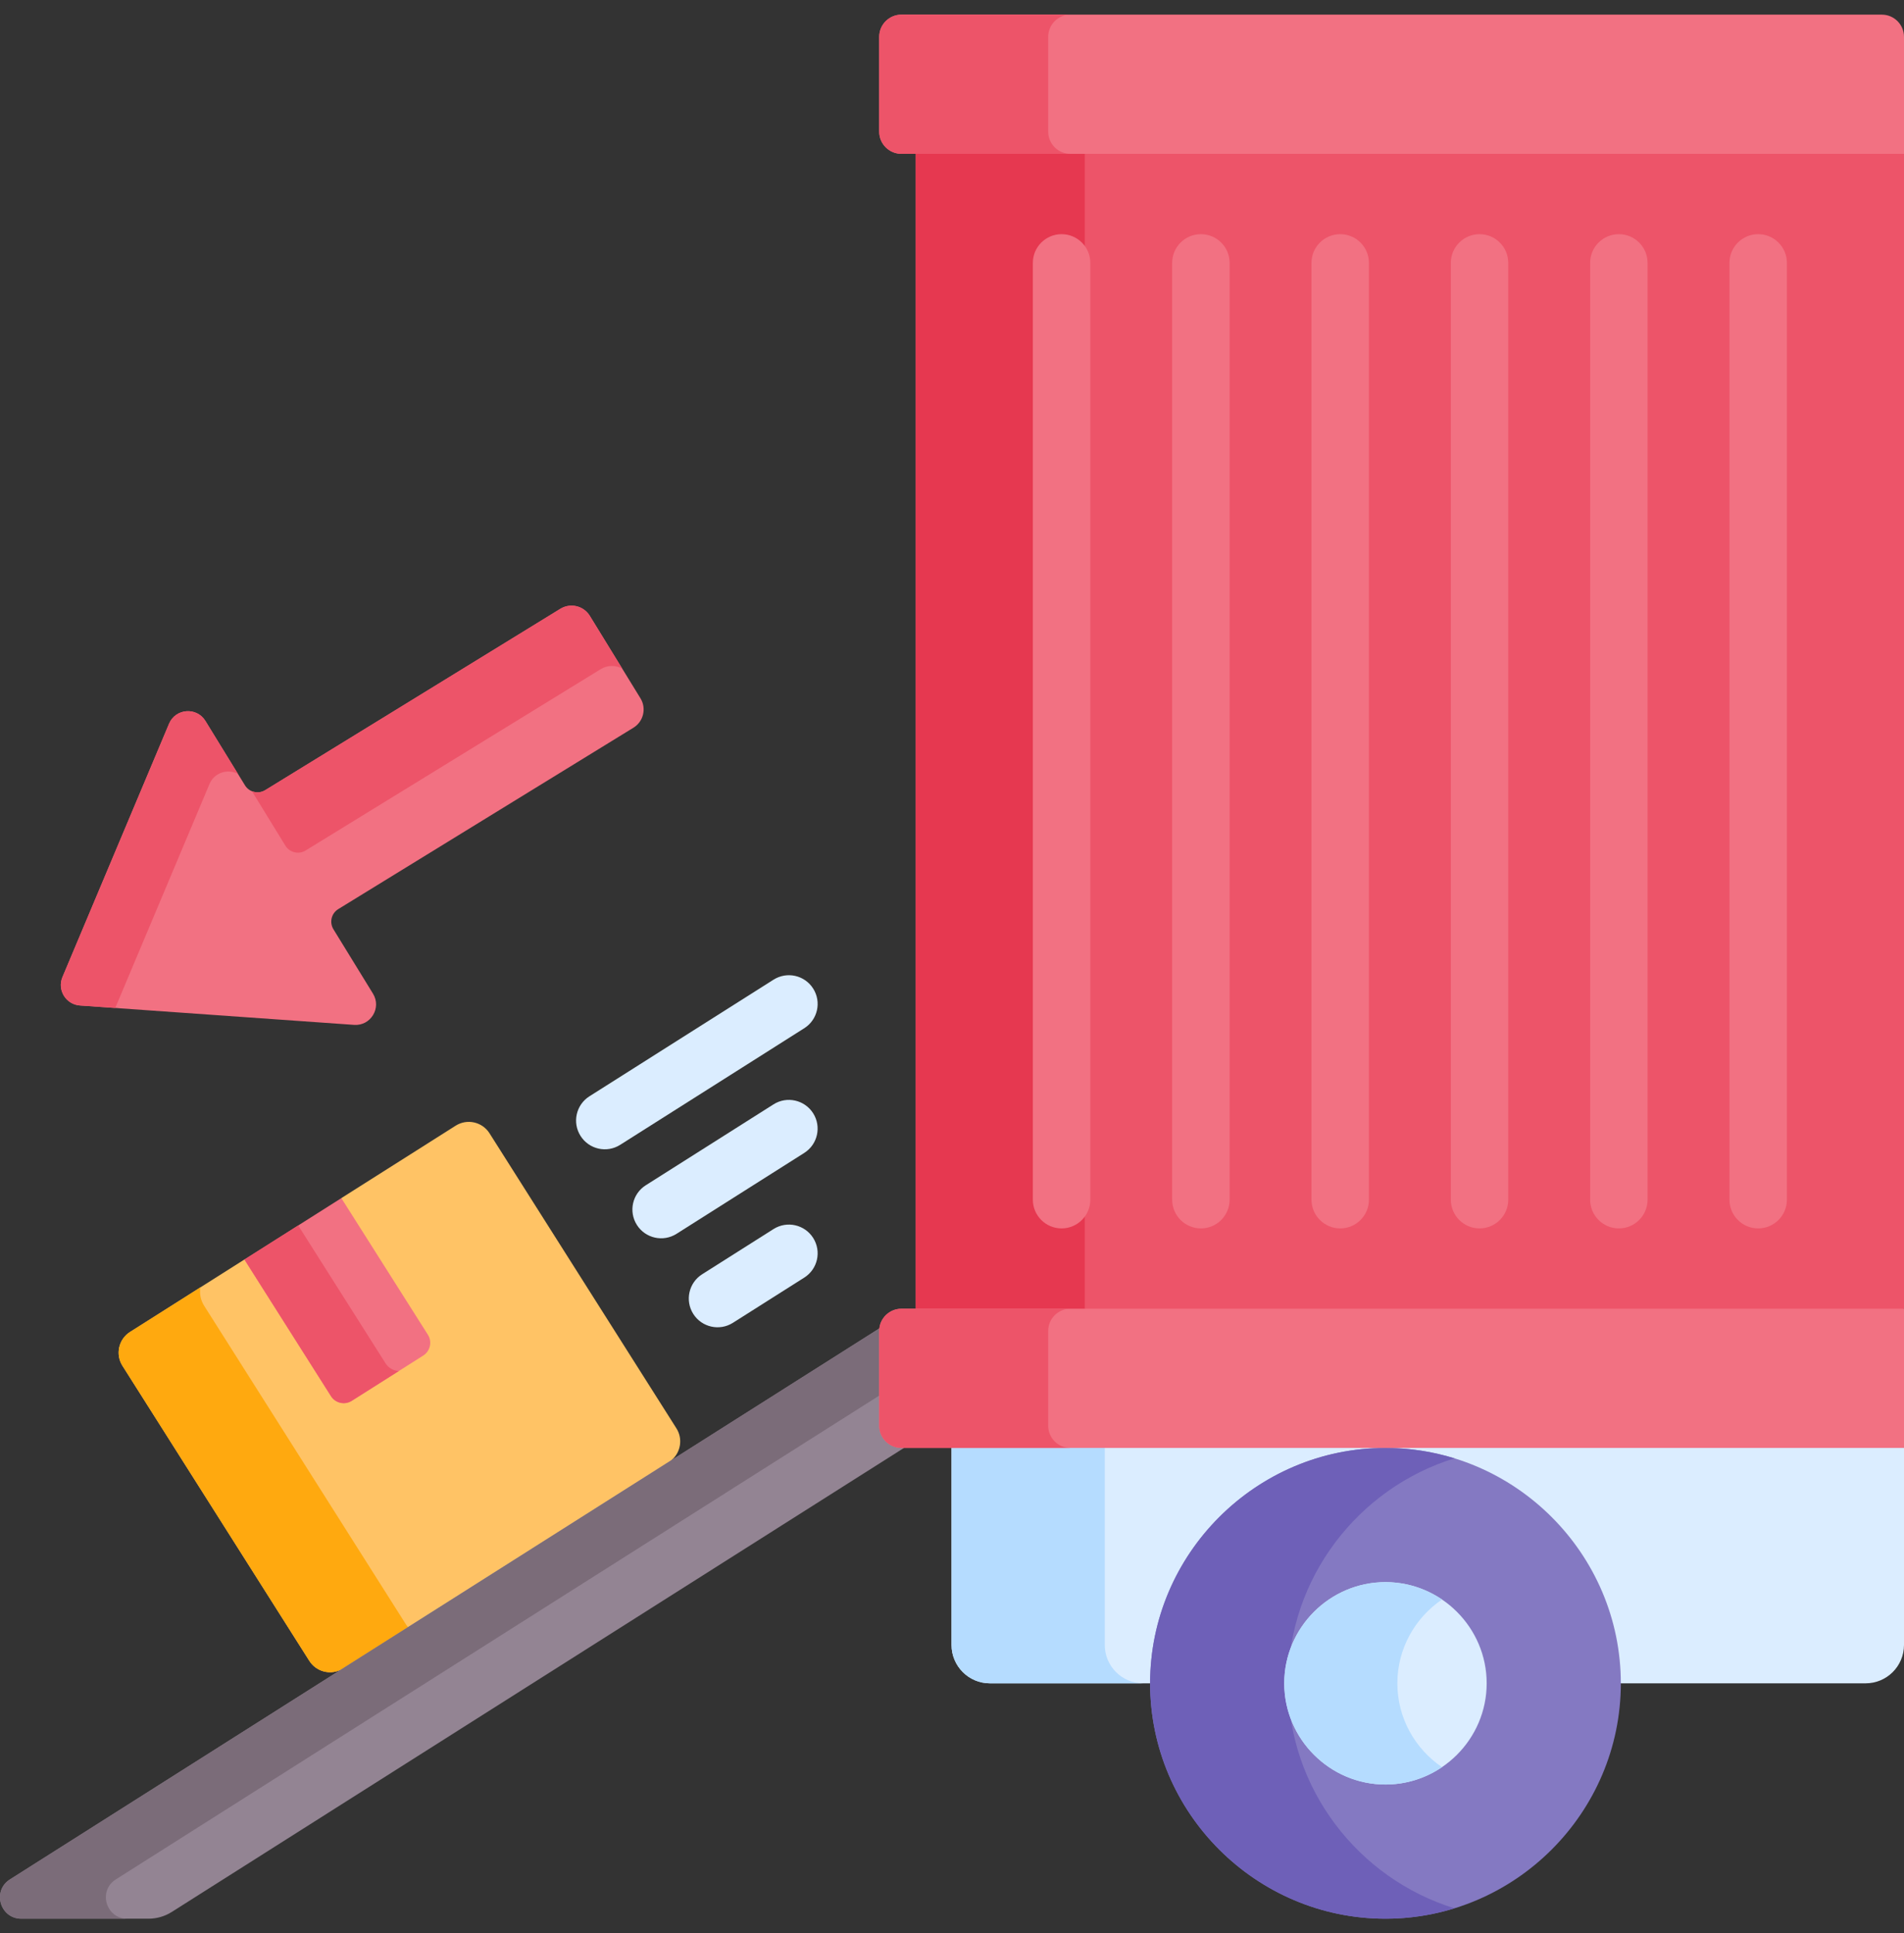 <svg width="65" height="66" viewBox="0 0 65 66" fill="none" xmlns="http://www.w3.org/2000/svg">
<rect x="0" y="0" width="65" height="66" fill="#333333" stroke="none"/>
<g id="Group">
<path id="Vector" d="M23.092 48.76L16.711 38.687C16.464 38.297 15.947 38.181 15.556 38.428L11.652 40.901L11.624 41.21L8.715 43.096L8.343 42.997L4.439 45.47C4.049 45.717 3.933 46.234 4.18 46.625L10.56 56.698C10.79 57.06 11.251 57.186 11.629 57.005H11.995L22.741 50.333L22.927 49.845C23.239 49.579 23.318 49.117 23.092 48.76Z" fill="#FFC365"/>
<g id="Group_2">
<path id="Vector_2" d="M13.859 55.455L6.97 44.577C6.846 44.382 6.807 44.158 6.842 43.947L4.439 45.469C4.049 45.717 3.933 46.234 4.18 46.624L10.56 56.697C10.79 57.06 11.251 57.185 11.629 57.004H11.995L14.092 55.702C14.002 55.637 13.922 55.554 13.859 55.455Z" fill="#FFA90F"/>
</g>
<path id="Vector_3" d="M8.344 42.997L11.299 47.661C11.451 47.902 11.769 47.973 12.009 47.821L14.448 46.276C14.688 46.124 14.76 45.805 14.608 45.565L11.653 40.901L8.344 42.997Z" fill="#F27182"/>
<path id="Vector_4" d="M13.162 46.541L10.18 41.834L8.344 42.997L11.299 47.661C11.451 47.902 11.769 47.973 12.009 47.821L13.615 46.804C13.437 46.795 13.265 46.704 13.162 46.541Z" fill="#ED5469"/>
<path id="Vector_5" d="M63.895 48.479H33.771L32.484 49.429V56.154C32.484 56.878 33.071 57.465 33.795 57.465H39.263L40.017 56.501H54.285L55.334 57.465H63.689C64.413 57.465 65 56.878 65 56.154V49.429L63.895 48.479Z" fill="#DBEDFF"/>
<g id="Group_3">
<path id="Vector_6" d="M37.715 56.154V49.429L39.002 48.479H33.771L32.484 49.429V56.154C32.484 56.878 33.071 57.465 33.795 57.465H39.026C38.302 57.465 37.715 56.878 37.715 56.154Z" fill="#B5DCFF"/>
</g>
<path id="Vector_7" d="M63.807 4.274H32.768L31.263 5.252V44.677L32.484 45.349H64.2L65 44.677V5.252L63.807 4.274Z" fill="#ED5469"/>
<path id="Vector_8" d="M37.032 5.252L38.536 4.274H32.768L31.263 5.252V44.677L32.484 45.349H38.252L37.032 44.677V5.252Z" fill="#E63850"/>
<path id="Vector_9" d="M47.298 49.429C42.878 49.429 39.263 53.045 39.263 57.465C39.263 61.884 42.878 65.5 47.298 65.5C51.717 65.5 55.333 61.884 55.333 57.465C55.333 53.045 51.717 49.429 47.298 49.429Z" fill="#8479C2"/>
<path id="Vector_10" d="M30.719 49.188L30.212 48.852V45.526L30.02 45.349L0.339 64.159C-0.276 64.548 0 65.5 0.728 65.5H5.068C5.35 65.5 5.627 65.42 5.865 65.269L30.86 49.429L30.719 49.188Z" fill="#938493"/>
<path id="Vector_11" d="M3.954 64.159L30.212 47.518V45.526L30.02 45.349L0.339 64.159C-0.276 64.548 0 65.5 0.728 65.5H4.343C3.615 65.5 3.339 64.548 3.954 64.159Z" fill="#7B6C79"/>
<path id="Vector_12" d="M43.974 57.465C43.974 53.864 46.374 50.797 49.653 49.784C48.908 49.554 48.117 49.429 47.298 49.429C42.879 49.429 39.263 53.045 39.263 57.465C39.263 61.884 42.878 65.5 47.298 65.5C48.117 65.5 48.908 65.375 49.653 65.145C46.374 64.132 43.974 61.065 43.974 57.465Z" fill="#6E60B8"/>
<g id="Group_4">
<path id="Vector_13" d="M36.241 41.935C35.699 41.935 35.26 41.495 35.26 40.954V8.975C35.26 8.433 35.699 7.994 36.241 7.994C36.783 7.994 37.222 8.434 37.222 8.975V40.954C37.222 41.495 36.783 41.935 36.241 41.935Z" fill="#F27182"/>
</g>
<g id="Group_5">
<path id="Vector_14" d="M40.997 41.935C40.455 41.935 40.016 41.495 40.016 40.954V8.975C40.016 8.433 40.455 7.994 40.997 7.994C41.539 7.994 41.978 8.434 41.978 8.975V40.954C41.978 41.495 41.539 41.935 40.997 41.935Z" fill="#F27182"/>
</g>
<g id="Group_6">
<path id="Vector_15" d="M45.753 41.935C45.212 41.935 44.772 41.495 44.772 40.954V8.975C44.772 8.433 45.212 7.994 45.753 7.994C46.295 7.994 46.734 8.434 46.734 8.975V40.954C46.734 41.495 46.295 41.935 45.753 41.935Z" fill="#F27182"/>
</g>
<g id="Group_7">
<path id="Vector_16" d="M50.51 41.935C49.968 41.935 49.529 41.495 49.529 40.954V8.975C49.529 8.433 49.968 7.994 50.51 7.994C51.051 7.994 51.49 8.434 51.49 8.975V40.954C51.49 41.495 51.051 41.935 50.51 41.935Z" fill="#F27182"/>
</g>
<g id="Group_8">
<path id="Vector_17" d="M55.266 41.935C54.724 41.935 54.285 41.495 54.285 40.954V8.975C54.285 8.433 54.724 7.994 55.266 7.994C55.807 7.994 56.246 8.434 56.246 8.975V40.954C56.246 41.495 55.807 41.935 55.266 41.935Z" fill="#F27182"/>
</g>
<g id="Group_9">
<path id="Vector_18" d="M60.022 41.935C59.48 41.935 59.041 41.495 59.041 40.954V8.975C59.041 8.433 59.48 7.994 60.022 7.994C60.564 7.994 61.003 8.434 61.003 8.975V40.954C61.003 41.495 60.564 41.935 60.022 41.935Z" fill="#F27182"/>
</g>
<g id="Group_10">
<path id="Vector_19" d="M19.819 38.778C19.529 38.321 19.665 37.715 20.122 37.425L26.407 33.444C26.865 33.154 27.471 33.29 27.761 33.748C28.051 34.205 27.915 34.811 27.457 35.101L21.172 39.082C20.714 39.372 20.109 39.236 19.819 38.778Z" fill="#DBEDFF"/>
</g>
<g id="Group_11">
<path id="Vector_20" d="M23.667 44.854C23.377 44.396 23.513 43.79 23.971 43.5L26.407 41.957C26.865 41.667 27.471 41.803 27.761 42.261C28.051 42.719 27.915 43.324 27.457 43.614L25.02 45.158C24.562 45.448 23.957 45.311 23.667 44.854Z" fill="#DBEDFF"/>
</g>
<g id="Group_12">
<path id="Vector_21" d="M21.742 41.816C21.452 41.358 21.588 40.752 22.046 40.462L26.407 37.7C26.864 37.41 27.47 37.547 27.76 38.004C28.05 38.462 27.914 39.068 27.456 39.358L23.096 42.12C22.638 42.41 22.032 42.274 21.742 41.816Z" fill="#DBEDFF"/>
</g>
<path id="Vector_22" d="M2.728 34.325L12.088 34.987C12.656 35.027 13.032 34.408 12.734 33.922L11.384 31.725C11.238 31.488 11.312 31.179 11.549 31.034L21.624 24.843C21.968 24.632 22.076 24.181 21.864 23.837L20.135 21.023C19.924 20.679 19.474 20.572 19.13 20.783L9.054 26.974C8.818 27.119 8.508 27.045 8.363 26.809L7.013 24.611C6.715 24.126 5.992 24.181 5.771 24.706L2.132 33.355C1.946 33.797 2.25 34.291 2.728 34.325Z" fill="#F27182"/>
<g id="Group_13">
<path id="Vector_23" d="M9.743 28.869C9.888 29.105 10.197 29.179 10.433 29.034L20.509 22.843C20.74 22.701 21.019 22.703 21.242 22.824L20.135 21.023C19.924 20.679 19.473 20.572 19.129 20.783L9.054 26.974C8.911 27.061 8.743 27.068 8.6 27.009L9.743 28.869Z" fill="#ED5469"/>
<path id="Vector_24" d="M7.151 26.766C7.32 26.364 7.782 26.238 8.123 26.418L7.013 24.611C6.715 24.125 5.992 24.181 5.771 24.706L2.132 33.355C1.946 33.797 2.25 34.291 2.728 34.325L3.934 34.41L7.151 26.766Z" fill="#ED5469"/>
</g>
<path id="Vector_25" d="M64.243 0.5H30.773C30.355 0.5 30.015 0.839 30.015 1.258V4.494C30.015 4.913 30.355 5.252 30.773 5.252H65V1.258C65 0.839 64.661 0.5 64.243 0.5Z" fill="#F27182"/>
<path id="Vector_26" d="M35.784 4.494V1.258C35.784 0.839 36.123 0.5 36.541 0.5H30.773C30.355 0.5 30.015 0.839 30.015 1.258V4.494C30.015 4.913 30.355 5.252 30.773 5.252H36.541C36.123 5.252 35.784 4.913 35.784 4.494Z" fill="#ED5469"/>
<path id="Vector_27" d="M30.773 44.677C30.355 44.677 30.015 45.017 30.015 45.435V48.672C30.015 49.09 30.355 49.429 30.773 49.429H65V44.677H30.773Z" fill="#F27182"/>
<path id="Vector_28" d="M35.784 48.672V45.435C35.784 45.017 36.123 44.677 36.541 44.677H30.773C30.355 44.677 30.015 45.017 30.015 45.435V48.672C30.015 49.09 30.355 49.429 30.773 49.429H36.541C36.123 49.429 35.784 49.09 35.784 48.672Z" fill="#ED5469"/>
<path id="Vector_29" d="M47.298 54.01C45.398 54.01 43.843 55.564 43.843 57.464C43.843 59.364 45.398 60.919 47.298 60.919C49.198 60.919 50.753 59.365 50.753 57.464C50.753 55.564 49.198 54.01 47.298 54.01Z" fill="#DBEDFF"/>
<path id="Vector_30" d="M47.704 57.465C47.704 56.278 48.31 55.226 49.228 54.604C48.676 54.229 48.011 54.01 47.298 54.01C45.398 54.01 43.843 55.565 43.843 57.465C43.843 59.365 45.398 60.92 47.298 60.92C48.011 60.92 48.676 60.7 49.228 60.326C48.31 59.703 47.704 58.651 47.704 57.465Z" fill="#B5DCFF"/>
</g>
</svg>
